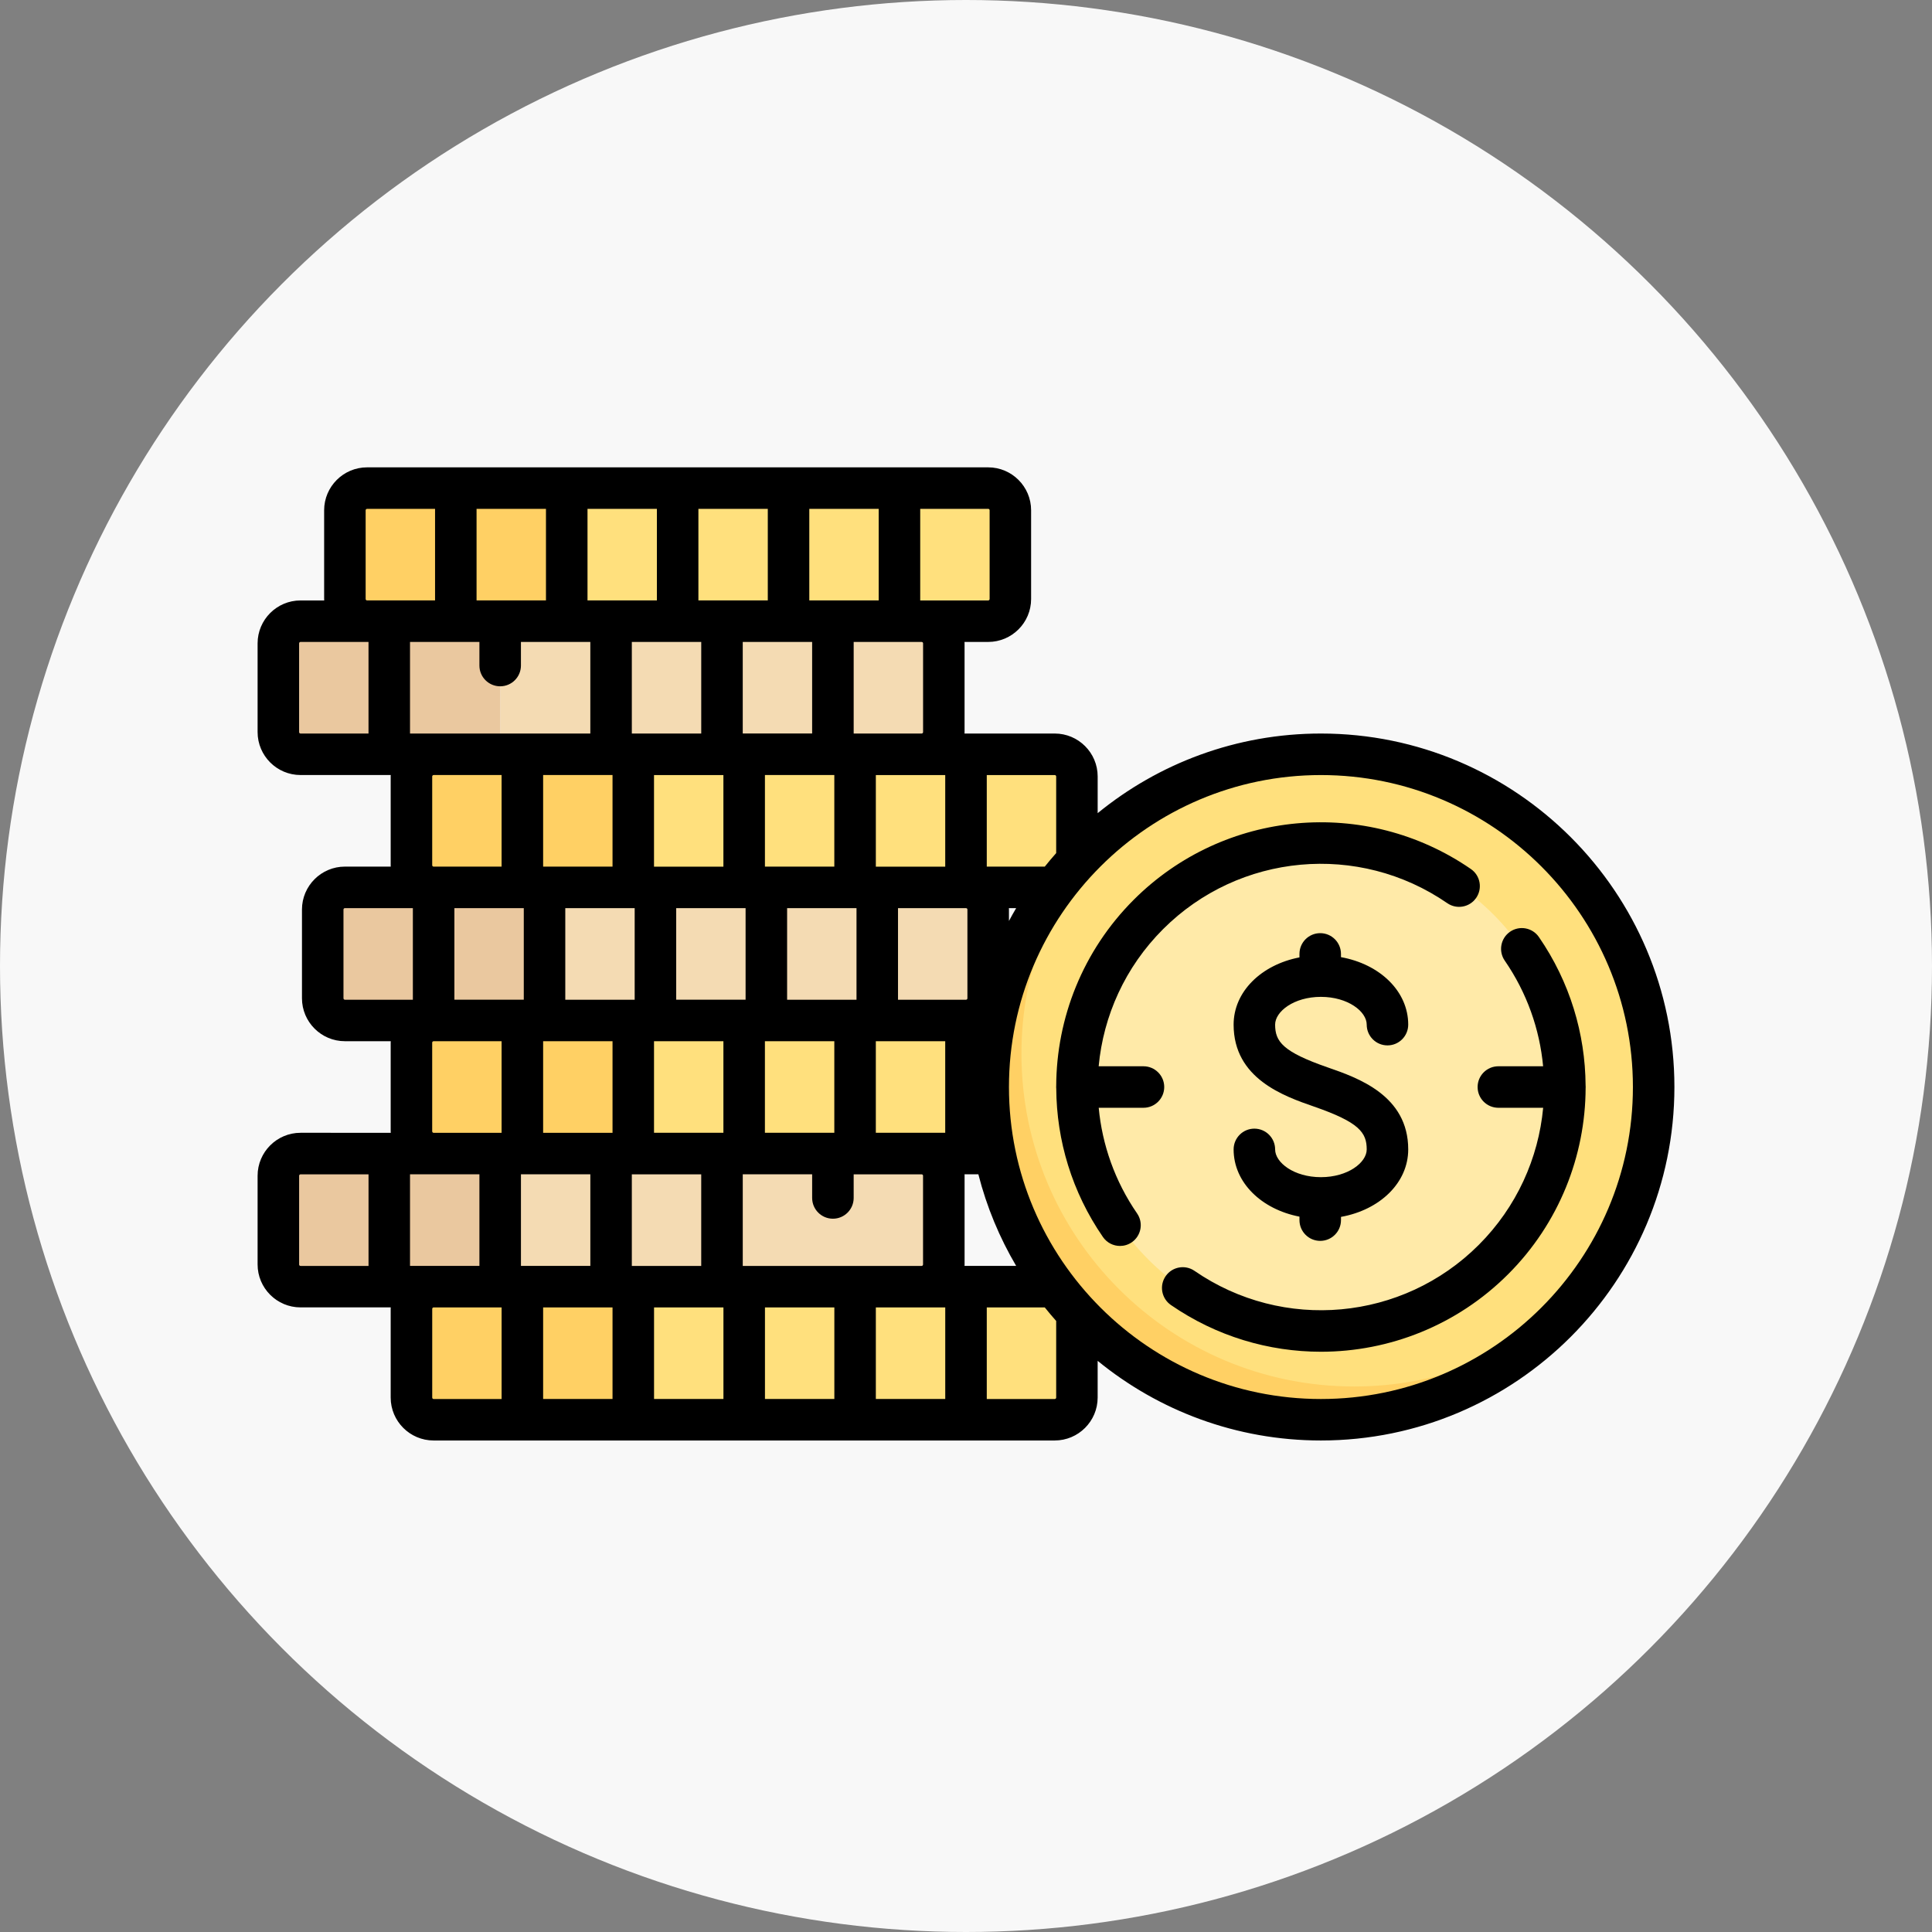 <svg xmlns="http://www.w3.org/2000/svg" width="120" height="120" viewBox="0 0 120 120">
    <rect x="0" y="0" width="120" height="120" fill="#808080" stroke="none"/>
    <g fill="none" fill-rule="evenodd">
        <circle cx="60" cy="60" r="60" fill="#F8F8F8"/>
        <g fill-rule="nonzero">
            <g transform="translate(16 29) translate(1.203 1.203)">
                <g>
                    <path fill="#FFE07D" d="M40.05 8.38H13.872V.114H40.05c.76 0 1.377.616 1.377 1.377v5.512c0 .76-.616 1.377-1.377 1.377z" transform="translate(4.125)"/>
                    <path fill="#FFD064" d="M13.872 8.38h-12.4c-.76 0-1.378-.617-1.378-1.377V1.49C.094.731.711.114 1.472.114h12.4V8.38z" transform="translate(4.125)"/>
                </g>
                <g>
                    <path fill="#FFE07D" d="M40.058 8.414H13.88V.147h26.178c.76 0 1.378.617 1.378 1.378v5.51c0 .762-.617 1.379-1.378 1.379z" transform="translate(8.25 16.5)"/>
                    <path fill="#FFD064" d="M13.88 8.414H1.48c-.76 0-1.377-.617-1.377-1.378V1.525C.103.764.719.147 1.48.147h12.4v8.267z" transform="translate(8.25 16.5)"/>
                </g>
                <g>
                    <path fill="#FFE07D" d="M40.058 8.275H13.88V.008h26.178c.76 0 1.378.617 1.378 1.378v5.511c0 .761-.617 1.378-1.378 1.378z" transform="translate(8.25 33.172)"/>
                    <path fill="#FFD064" d="M13.88 8.275H1.48c-.76 0-1.377-.617-1.377-1.378V1.386C.103.626.719.008 1.48.008h12.4v8.267z" transform="translate(8.25 33.172)"/>
                </g>
                <g>
                    <path fill="#F4DBB3" d="M40.041 8.397H13.864V.13H40.04c.761 0 1.378.617 1.378 1.378v5.511c0 .761-.617 1.378-1.378 1.378z" transform="translate(0 8.25)"/>
                    <path fill="#EAC89F" d="M13.864 8.397h-12.4C.703 8.397.086 7.78.086 7.019V1.508C.086.748.703.13 1.464.13h12.4v8.267z" transform="translate(0 8.25)"/>
                </g>
                <g>
                    <path fill="#F4DBB3" d="M40.047 8.43H13.869V.163h26.178c.76 0 1.378.617 1.378 1.378v5.511c0 .761-.617 1.378-1.378 1.378z" transform="translate(2.75 24.75)"/>
                    <path fill="#EAC89F" d="M13.87 8.43H1.47C.707 8.43.09 7.813.09 7.052v-5.51C.091.78.708.162 1.47.162h12.4V8.43z" transform="translate(2.75 24.75)"/>
                </g>
                <g>
                    <path fill="#F4DBB3" d="M40.041 8.292H13.864V.025H40.04c.761 0 1.378.617 1.378 1.378v5.51c0 .762-.617 1.379-1.378 1.379z" transform="translate(0 41.422)"/>
                    <path fill="#EAC89F" d="M13.864 8.292h-12.4c-.761 0-1.378-.617-1.378-1.378V1.403C.086.642.703.025 1.464.025h12.4v8.267z" transform="translate(0 41.422)"/>
                </g>
                <g>
                    <path fill="#FFE07D" d="M40.058 8.308H13.88V.042h26.178c.76 0 1.378.616 1.378 1.377v5.512c0 .76-.617 1.377-1.378 1.377z" transform="translate(8.25 49.672)"/>
                    <path fill="#FFD064" d="M13.88 8.308H1.48c-.76 0-1.377-.617-1.377-1.377V1.419C.103.66.719.042 1.48.042h12.4v8.266z" transform="translate(8.25 49.672)"/>
                </g>
                <circle cx="64.841" cy="37.314" r="20.667" fill="#FFE07D"/>
                <circle cx="64.841" cy="37.314" r="15.155" fill="#FFEAA8"/>
                <path fill="#FFD064" d="M66.908 55.914c-11.414 0-20.667-9.253-20.667-20.667 0-5.18 1.92-9.904 5.07-13.531-4.364 3.789-7.136 9.364-7.136 15.598 0 11.413 9.252 20.666 20.666 20.666 6.234 0 11.809-2.772 15.598-7.136-3.627 3.15-8.35 5.07-13.531 5.07z"/>
            </g>
            <g fill="#000">
                <path d="M66.044 16.561c-5.254 0-10.083 1.856-13.866 4.946v-2.28c0-1.47-1.196-2.666-2.667-2.666h-5.604c0-.03.004-.059.004-.089v-5.51c0-.03-.003-.06-.004-.09h1.47c1.471 0 2.667-1.196 2.667-2.666V2.694c0-1.47-1.196-2.666-2.666-2.666H6.8c-1.47 0-2.667 1.196-2.667 2.666v5.511c0 .03.004.06.005.09H2.667C1.197 8.294 0 9.49 0 10.96v5.511c0 1.47 1.196 2.667 2.667 2.667H8.27c0 .03-.004.059-.004.089v5.51c0 .03.003.06.004.09H5.422c-1.47 0-2.666 1.196-2.666 2.666v5.511c0 1.47 1.196 2.667 2.666 2.667h2.849c-.001.03-.005.059-.005.089v5.51c0 .03.004.06.005.09H2.667C1.197 41.36 0 42.556 0 44.027v5.51c0 1.471 1.196 2.667 2.667 2.667H8.27c0 .03-.004.06-.004.09v5.51c0 1.47 1.196 2.667 2.666 2.667h38.578c1.47 0 2.667-1.196 2.667-2.667v-2.28c3.783 3.091 8.612 4.947 13.867 4.947C78.15 60.472 88 50.622 88 38.516s-9.85-21.955-21.956-21.955zM9.467 49.628v-5.689h4.31v5.689h-4.31zm2.756-22.222h4.31v5.688h-4.31v-5.688zM9.467 16.56v-5.689h4.31v1.467c0 .712.578 1.289 1.29 1.289.712 0 1.289-.577 1.289-1.29v-1.466h4.31v5.689H9.468zm24.8-8.267V2.606h4.31v5.688h-4.31zM42.71 19.14v5.689H38.4v-5.689h4.31zm1.378 8.355v5.511c0 .05-.04.09-.089.09h-4.222v-5.69H44c.049 0 .089.04.089.09zm-2.756 16.534v5.51c0 .05-.04.09-.088.09H30.134v-5.69h4.31v1.467c0 .712.578 1.29 1.29 1.29.711 0 1.289-.578 1.289-1.29V43.94h4.221c.05 0 .09.04.09.089zm-18.088 5.6v-5.689h4.31v5.689h-4.31zm.177-22.222v5.688h-4.31v-5.688h4.31zm4.134-16.534v5.689h-4.311v-5.689h4.31zm1.377 8.267v5.689h-4.31v-5.689h4.31zm8.267 8.267v5.688h-4.31v-5.688h4.31zM31.51 41.36v-5.689h4.311v5.689h-4.31zm-1.2-8.267h-4.31v-5.688h4.31v5.688zm-1.378 2.578v5.689h-4.31v-5.689h4.31zm9.467 5.689v-5.689h4.31v5.689H38.4zm-2.578-16.533h-4.31v-5.689H35.821v5.689zm-1.378-8.267h-4.31v-5.689h4.31v5.689zM31.69 8.294h-4.311V2.606h4.31v5.688zm-6.889 0h-4.31V2.606h4.31v5.688zm-6.89 0H13.6V2.606h4.311v5.688zm4.134 10.845v5.689h-4.31v-5.689h4.31zm0 16.533v5.689h-4.31v-5.689h4.31zm-5.688 8.267h4.31v5.689h-4.31v-5.689zm5.688 8.267v5.688h-4.31v-5.688h4.31zm2.578 0h4.311v5.688h-4.31v-5.688zm6.89 0h4.31v5.688h-4.31v-5.688zm6.888 0h4.31v5.688H38.4v-5.688zm5.507-2.578c0-.03.004-.06.004-.09v-5.51c0-.03-.003-.06-.004-.089h.86c.516 2.023 1.313 3.933 2.348 5.689h-3.208zm2.76-21.425v-.709c0-.03-.004-.058-.005-.088h.453c-.155.262-.304.528-.448.797zm2.933-8.975v4.759c-.243.274-.479.554-.708.84H45.29V19.14h4.222c.049 0 .089.04.089.089zm-8.267-8.267v5.511c0 .05-.04.089-.089.089h-4.222v-5.689h4.222c.05 0 .09.04.09.09zm4.133-8.267v5.511c0 .05-.04.09-.088.09h-4.223v-5.69h4.223c.049 0 .088.04.088.09zM6.711 8.206V2.694c0-.048.04-.088.09-.088h4.221v5.688H6.8c-.049 0-.089-.04-.089-.088zm-4.133 8.266v-5.51c0-.05.04-.09.089-.09h4.222v5.69H2.667c-.05-.001-.089-.04-.089-.09zm8.267 8.267v-5.511c0-.049.04-.089.088-.089h4.222v5.689h-4.222c-.049 0-.088-.04-.088-.089zm-5.511 8.266v-5.51c0-.05.04-.09.088-.09h4.222v5.69H5.422c-.048 0-.088-.04-.088-.09zm5.51 8.267v-5.51c0-.05.04-.09.09-.09h4.221v5.689h-4.222c-.049 0-.088-.04-.088-.089zM2.579 49.54v-5.511c0-.05.04-.089.089-.089h4.222v5.689H2.667c-.05 0-.089-.04-.089-.09zm8.267 8.267v-5.511c0-.05.04-.09.088-.09h4.222v5.69h-4.222c-.049 0-.088-.04-.088-.09zm38.666.088h-4.222v-5.688h3.603c.229.286.465.566.708.84v4.76c0 .048-.04.088-.089.088zm16.533 0c-10.684 0-19.377-8.693-19.377-19.377 0-10.685 8.693-19.378 19.377-19.378 10.685 0 19.378 8.693 19.378 19.378 0 10.684-8.693 19.377-19.378 19.377z" transform="translate(16 29)"/>
                <path d="M66.044 32.917c1.676 0 2.845.909 2.845 1.725 0 .711.577 1.289 1.289 1.289s1.289-.578 1.289-1.29c0-2.07-1.756-3.756-4.177-4.191v-.2c0-.712-.577-1.29-1.289-1.29s-1.289.578-1.289 1.29v.215c-2.376.46-4.09 2.13-4.09 4.177 0 3.357 3.13 4.443 5 5.092 2.795.971 3.267 1.605 3.267 2.658 0 .815-1.169 1.724-2.845 1.724-1.676 0-2.844-.909-2.844-1.724 0-.712-.577-1.29-1.29-1.29-.711 0-1.288.578-1.288 1.29 0 2.046 1.714 3.716 4.09 4.176v.215c0 .712.577 1.29 1.289 1.29s1.29-.578 1.29-1.29v-.2c2.42-.435 4.176-2.12 4.176-4.191 0-3.357-3.13-4.444-5-5.093-2.795-.97-3.267-1.604-3.267-2.657 0-.816 1.168-1.725 2.844-1.725z" transform="translate(16 29)"/>
                <path d="M55.022 37.228H52.24c.29-3.128 1.64-6.158 4-8.516 4.727-4.728 12.152-5.407 17.655-1.613.587.404 1.39.256 1.793-.33.404-.586.257-1.39-.33-1.793-6.527-4.5-15.334-3.695-20.942 1.913-3.165 3.165-4.799 7.35-4.813 11.57 0 .019-.003.038-.003.058 0 .036.002.072.006.108.021 3.2.972 6.412 2.898 9.206.25.363.652.557 1.062.557.252 0 .507-.073.73-.227.587-.404.735-1.207.33-1.793-1.382-2.007-2.168-4.269-2.383-6.562h2.78c.711 0 1.289-.578 1.289-1.29 0-.711-.578-1.288-1.29-1.288zM82.489 38.517c0-.037-.002-.074-.005-.11-.022-3.2-.973-6.41-2.899-9.205-.404-.586-1.206-.734-1.793-.33-.586.405-.734 1.207-.33 1.794 1.383 2.006 2.17 4.268 2.384 6.562h-2.78c-.711 0-1.289.577-1.289 1.289s.578 1.289 1.29 1.289h2.782c-.291 3.127-1.641 6.157-4 8.516-4.727 4.727-12.153 5.406-17.656 1.613-.586-.404-1.389-.256-1.793.33-.404.586-.256 1.389.33 1.793 2.827 1.948 6.08 2.901 9.317 2.901 4.238 0 8.446-1.635 11.625-4.814 3.165-3.165 4.8-7.35 4.814-11.57 0-.02.003-.039.003-.058z" transform="translate(16 29)"/>
            </g>
        </g>
    </g>
</svg>
